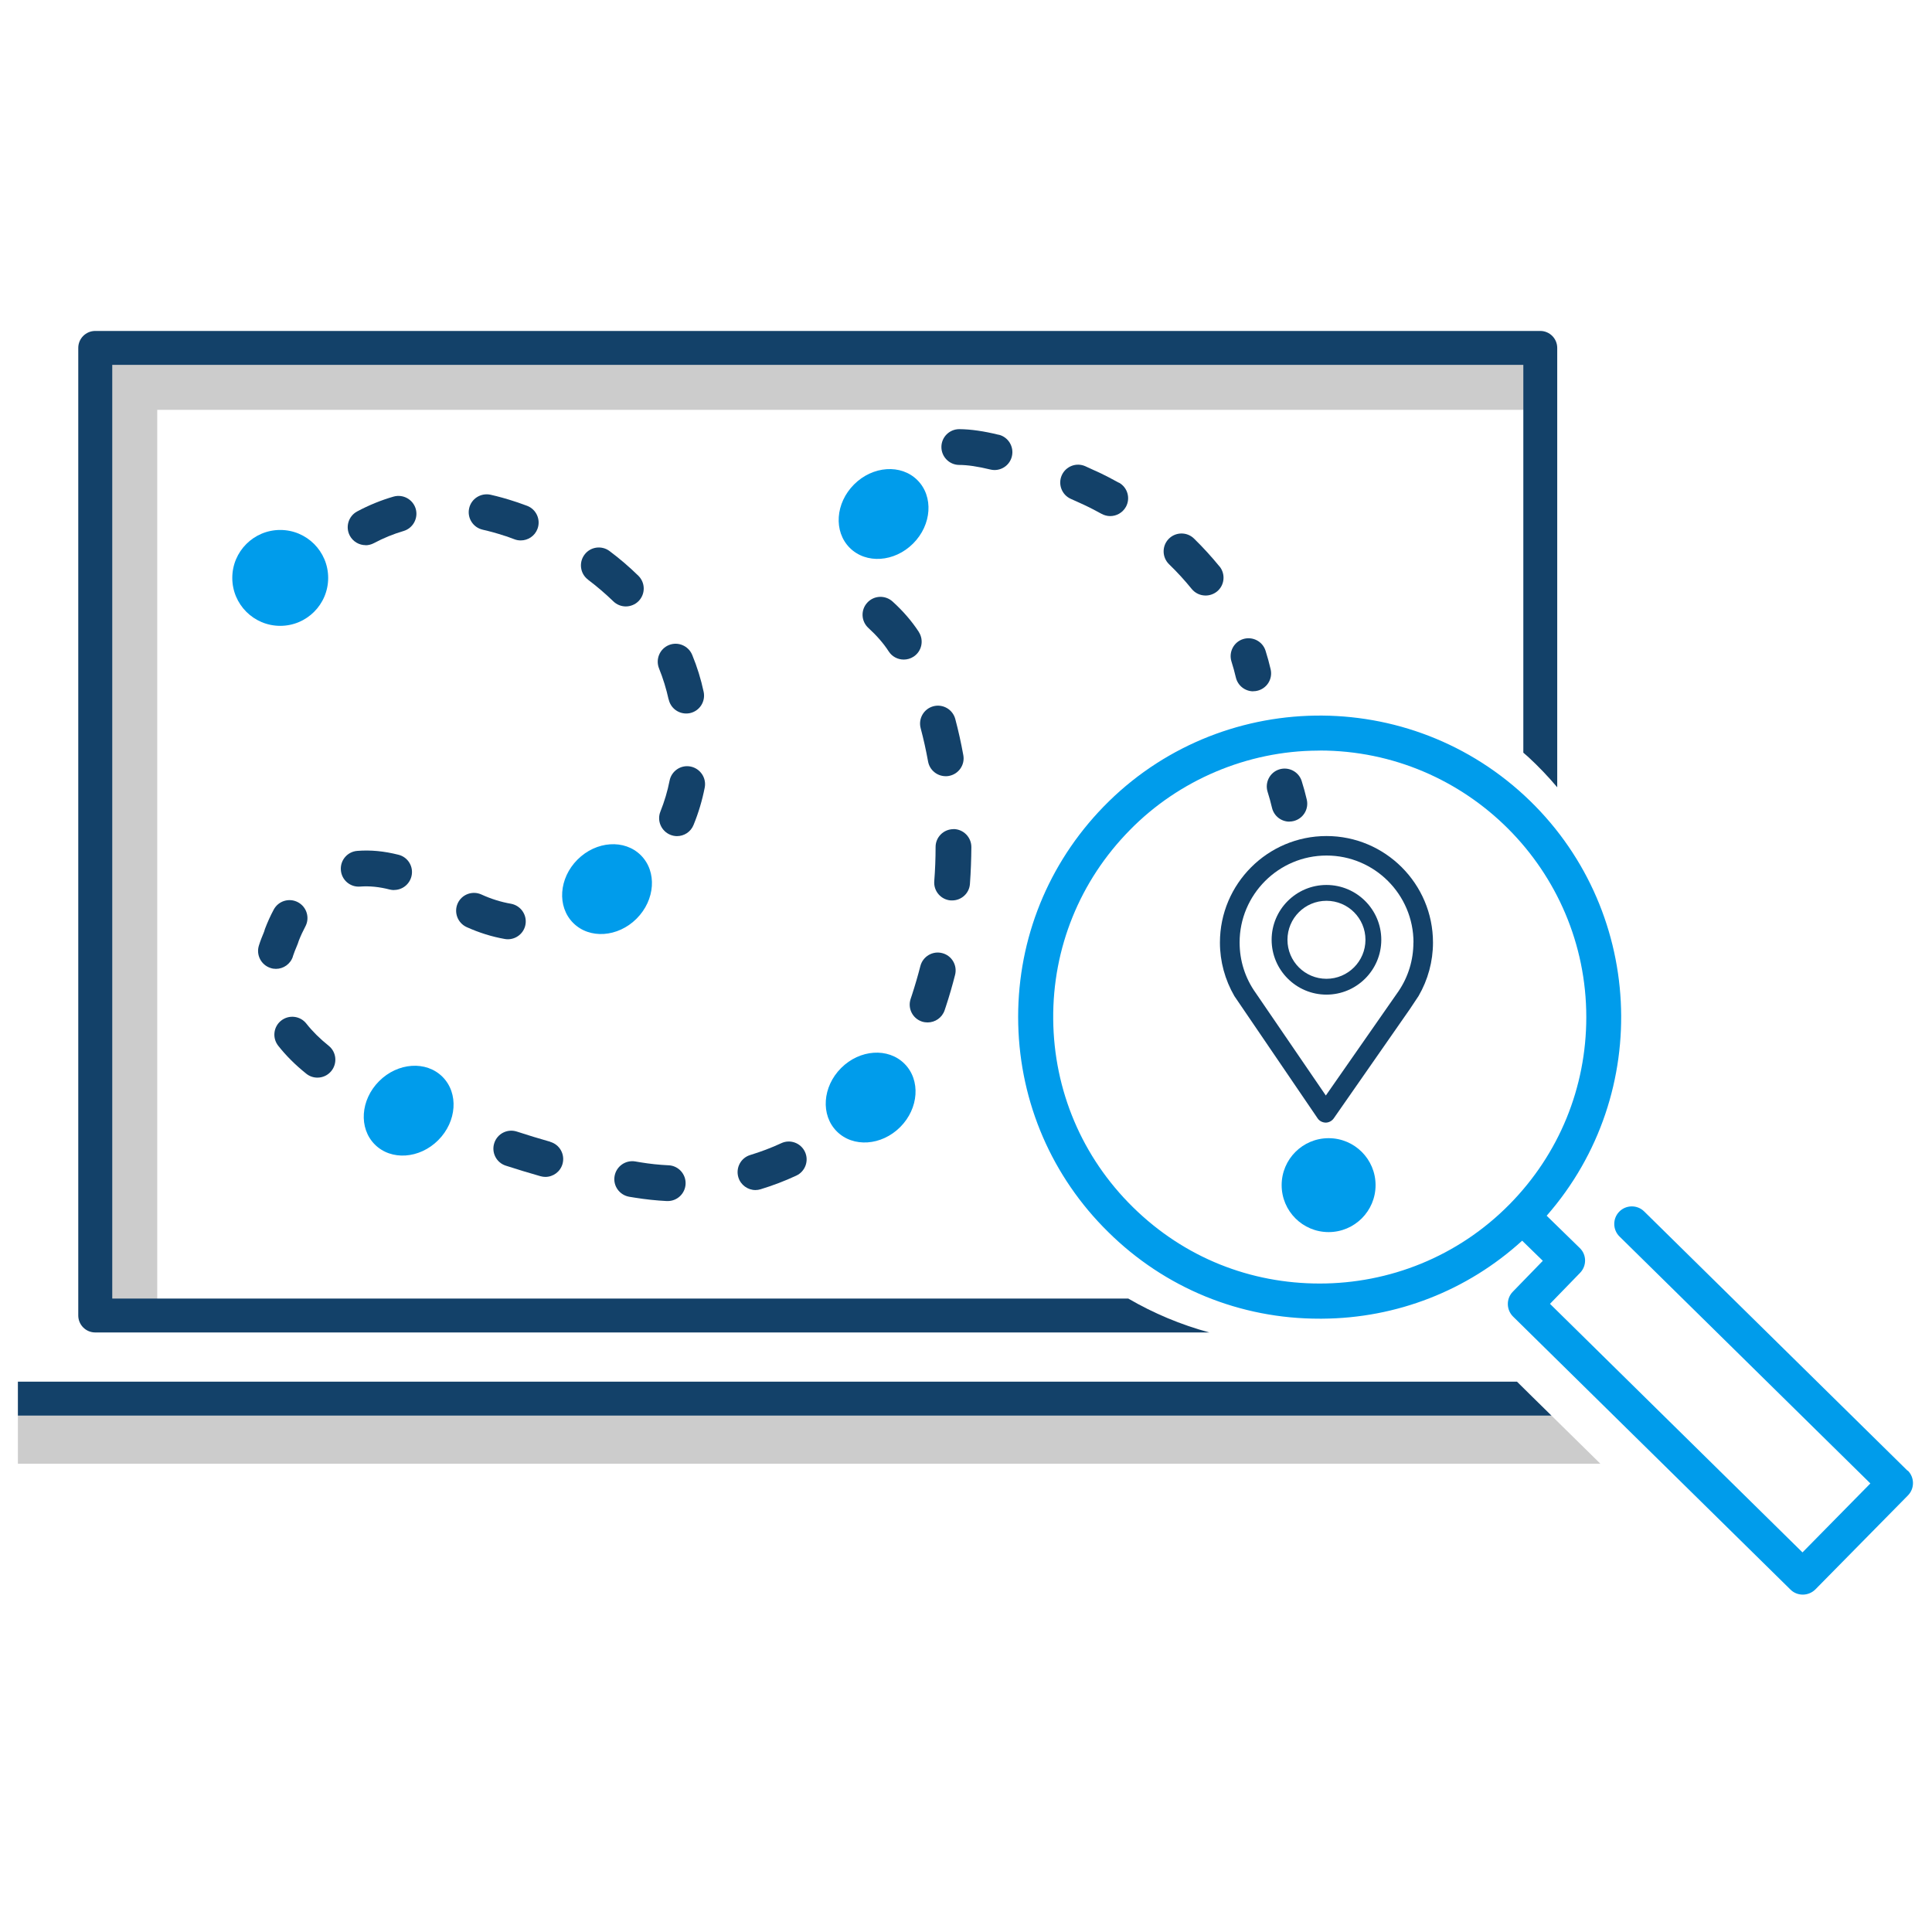 <?xml version="1.0" encoding="UTF-8"?><svg id="Layer_1" xmlns="http://www.w3.org/2000/svg" viewBox="0 0 216 216"><defs><style>.cls-1{fill:#009ceb;}.cls-2{fill:#ccc;}.cls-3{fill:#134169;}</style></defs><g><path class="cls-2" d="m119.68,38.23H13.78c-2.1,0-3.79,1.7-3.79,3.79v105.05h7.59V45.82h154.63v-7.59h-52.53Z"/><ellipse class="cls-1" cx="67.87" cy="99.4" rx="5.35" ry="4.67" transform="translate(-50.41 77.11) rotate(-45)"/><ellipse class="cls-1" cx="45.69" cy="124.17" rx="5.35" ry="4.67" transform="translate(-74.42 68.68) rotate(-45)"/><ellipse class="cls-1" cx="97.34" cy="122.71" rx="5.35" ry="4.67" transform="translate(-58.26 104.77) rotate(-45)"/><ellipse class="cls-1" cx="98.79" cy="57.46" rx="5.35" ry="4.67" transform="translate(-11.7 86.69) rotate(-45)"/><circle class="cls-1" cx="148.54" cy="132.5" r="5.25"/><circle class="cls-1" cx="31.33" cy="64.61" r="5.36"/><g><polygon class="cls-2" points="2 158.27 2 163.65 178.93 163.65 173.46 158.27 2 158.27"/><polygon class="cls-3" points="171.22 156.07 169.6 154.47 2 154.47 2 156.07 2 158.27 173.46 158.27 171.22 156.07"/><path class="cls-3" d="m12.55,145.17V40.79h157.76v43.36c.18.16.36.31.54.47,1.16,1.07,2.25,2.21,3.25,3.4v-49.12c0-1.05-.85-1.9-1.9-1.9H10.65c-1.05,0-1.9.85-1.9,1.9v108.17c0,1.05.85,1.9,1.9,1.9h124.56c-3.18-.86-6.22-2.13-9.07-3.79H12.55Z"/></g><g><path class="cls-3" d="m148.3,98.94c-3.38,0-6.13,2.75-6.13,6.13s2.75,6.13,6.13,6.13,6.13-2.75,6.13-6.13-2.75-6.13-6.13-6.13Zm4.36,6.13c0,2.4-1.95,4.36-4.36,4.36s-4.36-1.95-4.36-4.36,1.95-4.36,4.36-4.36,4.36,1.95,4.36,4.36Z"/><path class="cls-3" d="m148.3,93.47c-6.57,0-11.91,5.34-11.91,11.91,0,2.1.56,4.16,1.62,5.99l9.3,13.66c.2.3.54.47.9.48.36,0,.69-.18.9-.47l8.52-12.23.97-1.46c1.05-1.81,1.61-3.87,1.61-5.97,0-6.57-5.34-11.91-11.91-11.91h0Zm9.72,11.91c0,1.95-.57,3.82-1.65,5.42l-8.14,11.68-7.84-11.47c-1.18-1.65-1.8-3.6-1.8-5.64,0-5.36,4.36-9.72,9.72-9.72s9.72,4.36,9.72,9.72h-.01Z"/></g><path class="cls-1" d="m213.27,164.43l-29.45-28.99c-.77-.76-2.02-.75-2.78.02h0c-.76.77-.75,2.02.02,2.78l28.05,27.61-7.59,7.71-28.23-27.79,3.37-3.47c.75-.78.74-2.02-.04-2.77l-3.7-3.61c11.98-13.68,10.94-34.56-2.49-46.98-13.66-12.62-35.04-11.77-47.65,1.88-5.98,6.47-9.15,14.88-8.94,23.69.21,8.8,3.78,17.06,10.06,23.23,6.34,6.27,14.75,9.71,23.65,9.69h.27c8.32-.05,16.22-3.13,22.36-8.72l2.31,2.25-3.36,3.46c-.75.77-.73,2.01.03,2.77l31.02,30.53c.38.38.88.56,1.38.56s1.02-.2,1.4-.58l10.35-10.51c.76-.77.75-2.02-.02-2.78l-.02.02Zm-65.72-80.52c16.43,0,29.8,13.38,29.8,29.81,0,7.87-3.04,15.29-8.56,20.9-5.82,5.92-13.53,8.88-21.24,8.88s-15.11-2.85-20.9-8.55c-5.67-5.58-8.83-13.04-8.9-21s2.98-15.47,8.56-21.14c5.49-5.61,13.15-8.85,21-8.89h.24Z"/></g><g><path class="cls-3" d="m32.74,106.93c.15-.45.3-.81.41-1.07.1-.25.2-.47.26-.7.22-.56.47-1.09.73-1.58.52-.97.15-2.19-.83-2.71-.98-.52-2.19-.15-2.71.83-.36.67-.69,1.4-.98,2.16-.03.09-.06.18-.08.27-.02.05-.05.11-.07.18-.14.34-.34.81-.52,1.39-.34,1.05.24,2.18,1.29,2.52.2.07.41.1.61.1.84,0,1.63-.54,1.9-1.39h0Zm-3.26-2.34h0Zm0,0h0Z"/><path class="cls-3" d="m36.75,116.92c-1-.8-1.84-1.64-2.5-2.48-.68-.87-1.94-1.02-2.81-.34s-1.02,1.94-.34,2.81c.85,1.08,1.9,2.14,3.14,3.13.37.3.81.44,1.25.44.58,0,1.16-.25,1.56-.75.69-.86.56-2.12-.3-2.81Z"/><path class="cls-3" d="m44.06,99.5c.9,0,1.71-.61,1.94-1.52.27-1.07-.38-2.16-1.46-2.42-1.59-.4-3.1-.55-4.59-.43-1.1.08-1.93,1.04-1.84,2.15.08,1.1,1.04,1.93,2.15,1.84,1.06-.08,2.14.03,3.31.33.16.04.33.06.49.06h0Z"/><path class="cls-3" d="m74.76,78.19c.2.94,1.03,1.58,1.95,1.58.14,0,.28-.01.42-.04,1.08-.23,1.77-1.29,1.54-2.38-.3-1.41-.73-2.8-1.28-4.13-.42-1.02-1.59-1.52-2.61-1.1-1.02.42-1.51,1.58-1.1,2.61.45,1.11.81,2.28,1.07,3.46h.01Z"/><path class="cls-3" d="m102.93,81.41c.32,1.2.6,2.46.83,3.73.18.97,1.02,1.64,1.97,1.64.12,0,.24,0,.36-.03,1.09-.2,1.81-1.24,1.61-2.32-.25-1.38-.55-2.74-.9-4.05-.29-1.07-1.38-1.7-2.45-1.42-1.07.29-1.7,1.38-1.42,2.45Z"/><path class="cls-3" d="m56.78,105.01c.95,0,1.8-.68,1.97-1.65.19-1.09-.54-2.12-1.62-2.32-1.11-.19-2.23-.54-3.32-1.04-1.01-.45-2.19,0-2.64,1-.45,1.01,0,2.19,1,2.65,1.4.63,2.83,1.08,4.27,1.33.12.02.23.03.35.03h-.01Z"/><path class="cls-3" d="m40.87,60.96c.32,0,.64-.08.94-.24,1.07-.57,2.18-1.02,3.3-1.35,1.06-.31,1.67-1.42,1.37-2.48-.31-1.06-1.42-1.67-2.48-1.37-1.39.4-2.76.96-4.07,1.66-.97.52-1.34,1.73-.82,2.71.36.67,1.05,1.06,1.77,1.06h0Z"/><path class="cls-3" d="m53.96,59.22c.76.17,1.53.38,2.38.66.04,0,.47.14,1.17.41.23.09.47.13.71.13.81,0,1.57-.49,1.87-1.29.39-1.03-.13-2.19-1.16-2.58-.87-.33-1.4-.49-1.4-.49-.9-.3-1.81-.55-2.69-.75-1.08-.23-2.15.44-2.39,1.52-.24,1.08.44,2.15,1.52,2.39h0Z"/><path class="cls-3" d="m65.74,64.81c1.01.76,1.96,1.58,2.83,2.42.39.38.9.57,1.4.57s1.04-.2,1.43-.6c.77-.79.76-2.05-.03-2.83-.99-.97-2.07-1.9-3.22-2.76-.88-.66-2.14-.49-2.8.4-.66.88-.49,2.14.4,2.8h-.01Z"/><path class="cls-3" d="m111.66,48.61c-1.66-.41-3.13-.62-4.39-.63h-.02c-1.1,0-1.99.88-2,1.98s.88,2.01,1.98,2.02c.95,0,2.12.18,3.48.51.16.04.32.06.48.06.9,0,1.72-.61,1.94-1.53.26-1.07-.4-2.16-1.47-2.42h0Z"/><path class="cls-3" d="m106.6,92.7h0c-1.1,0-2,.89-2,1.99,0,1.28-.05,2.57-.15,3.84-.08,1.1.75,2.06,1.85,2.14h.15c1.04,0,1.92-.8,1.99-1.85.1-1.36.15-2.75.16-4.12,0-1.1-.89-2-1.99-2.01h-.01Z"/><path class="cls-3" d="m105.34,106.56c-1.07-.28-2.16.37-2.44,1.44-.28,1.09-.6,2.19-.95,3.26l-.14.42c-.35,1.05.21,2.18,1.26,2.53.21.07.43.1.64.1.84,0,1.62-.53,1.9-1.36l.15-.45c.38-1.15.72-2.33,1.02-3.51.27-1.07-.37-2.16-1.44-2.43Z"/><path class="cls-3" d="m136.34,63.33c-.87-1.07-1.83-2.12-2.85-3.12-.79-.77-2.06-.75-2.83.04s-.75,2.06.04,2.83c.91.88,1.76,1.81,2.53,2.76.4.49.97.74,1.56.74.44,0,.89-.15,1.26-.44.86-.69.99-1.95.3-2.81h0Z"/><path class="cls-3" d="m125.09,53.97c-1.65-.92-2.75-1.39-2.76-1.39h0l-.98-.45c-1.01-.46-2.19,0-2.64,1-.45,1.01,0,2.19,1,2.64l1.02.46s.96.41,2.41,1.21c.31.17.65.26.98.26.7,0,1.38-.37,1.75-1.02.54-.96.2-2.18-.77-2.72h-.01Z"/><path class="cls-3" d="m87.35,127.81c-1.12.52-2.29.96-3.47,1.32-1.06.32-1.65,1.44-1.33,2.5.26.86,1.06,1.42,1.91,1.42.19,0,.39-.03.58-.09,1.35-.41,2.69-.92,3.98-1.52,1-.46,1.44-1.65.98-2.65s-1.65-1.45-2.65-.98Z"/><path class="cls-3" d="m74.73,130.28c-1.04-.05-2.09-.16-3.12-.33l-.59-.1c-1.09-.18-2.12.55-2.31,1.64-.19,1.09.55,2.12,1.64,2.31l.62.1c1.18.19,2.39.32,3.58.38h.1c1.06,0,1.95-.83,2-1.91.05-1.1-.8-2.04-1.9-2.09h-.02Z"/><path class="cls-3" d="m77.21,85.7c-1.09-.22-2.14.5-2.35,1.58-.23,1.18-.58,2.34-1.02,3.44-.42,1.02.08,2.19,1.1,2.61.25.1.5.15.75.15.79,0,1.54-.47,1.85-1.25.55-1.34.97-2.75,1.25-4.18.21-1.08-.5-2.13-1.58-2.35Z"/><path class="cls-3" d="m61.52,127.65c-1.23-.35-2.49-.73-3.74-1.14-1.05-.34-2.18.23-2.52,1.29-.34,1.05.23,2.18,1.28,2.52,1.3.42,2.61.82,3.88,1.18.18.05.37.08.55.08.87,0,1.67-.57,1.92-1.45.3-1.06-.31-2.17-1.38-2.47h.01Z"/><path class="cls-3" d="m102.72,70.64c-.77-1.18-1.75-2.32-2.93-3.39-.82-.74-2.08-.69-2.83.13s-.69,2.08.13,2.83c.92.84,1.69,1.72,2.27,2.62.38.59,1.02.91,1.68.91.37,0,.75-.1,1.09-.32.93-.6,1.19-1.84.59-2.77h0Z"/></g><path class="cls-3" d="m140.12,77.29c-.91,0-1.73-.62-1.95-1.55-.14-.59-.3-1.19-.49-1.78-.33-1.05.25-2.18,1.3-2.51s2.18.25,2.51,1.3c.22.69.41,1.39.57,2.08.25,1.08-.42,2.15-1.5,2.4-.15.04-.3.05-.46.05h.02Z"/><path class="cls-3" d="m144.16,91.86c-.91,0-1.73-.62-1.95-1.55-.14-.59-.3-1.19-.49-1.78-.33-1.05.25-2.18,1.3-2.51s2.18.25,2.51,1.3c.22.69.41,1.39.57,2.08.25,1.08-.42,2.15-1.5,2.4-.15.04-.3.05-.46.05h.02Z"/></svg>